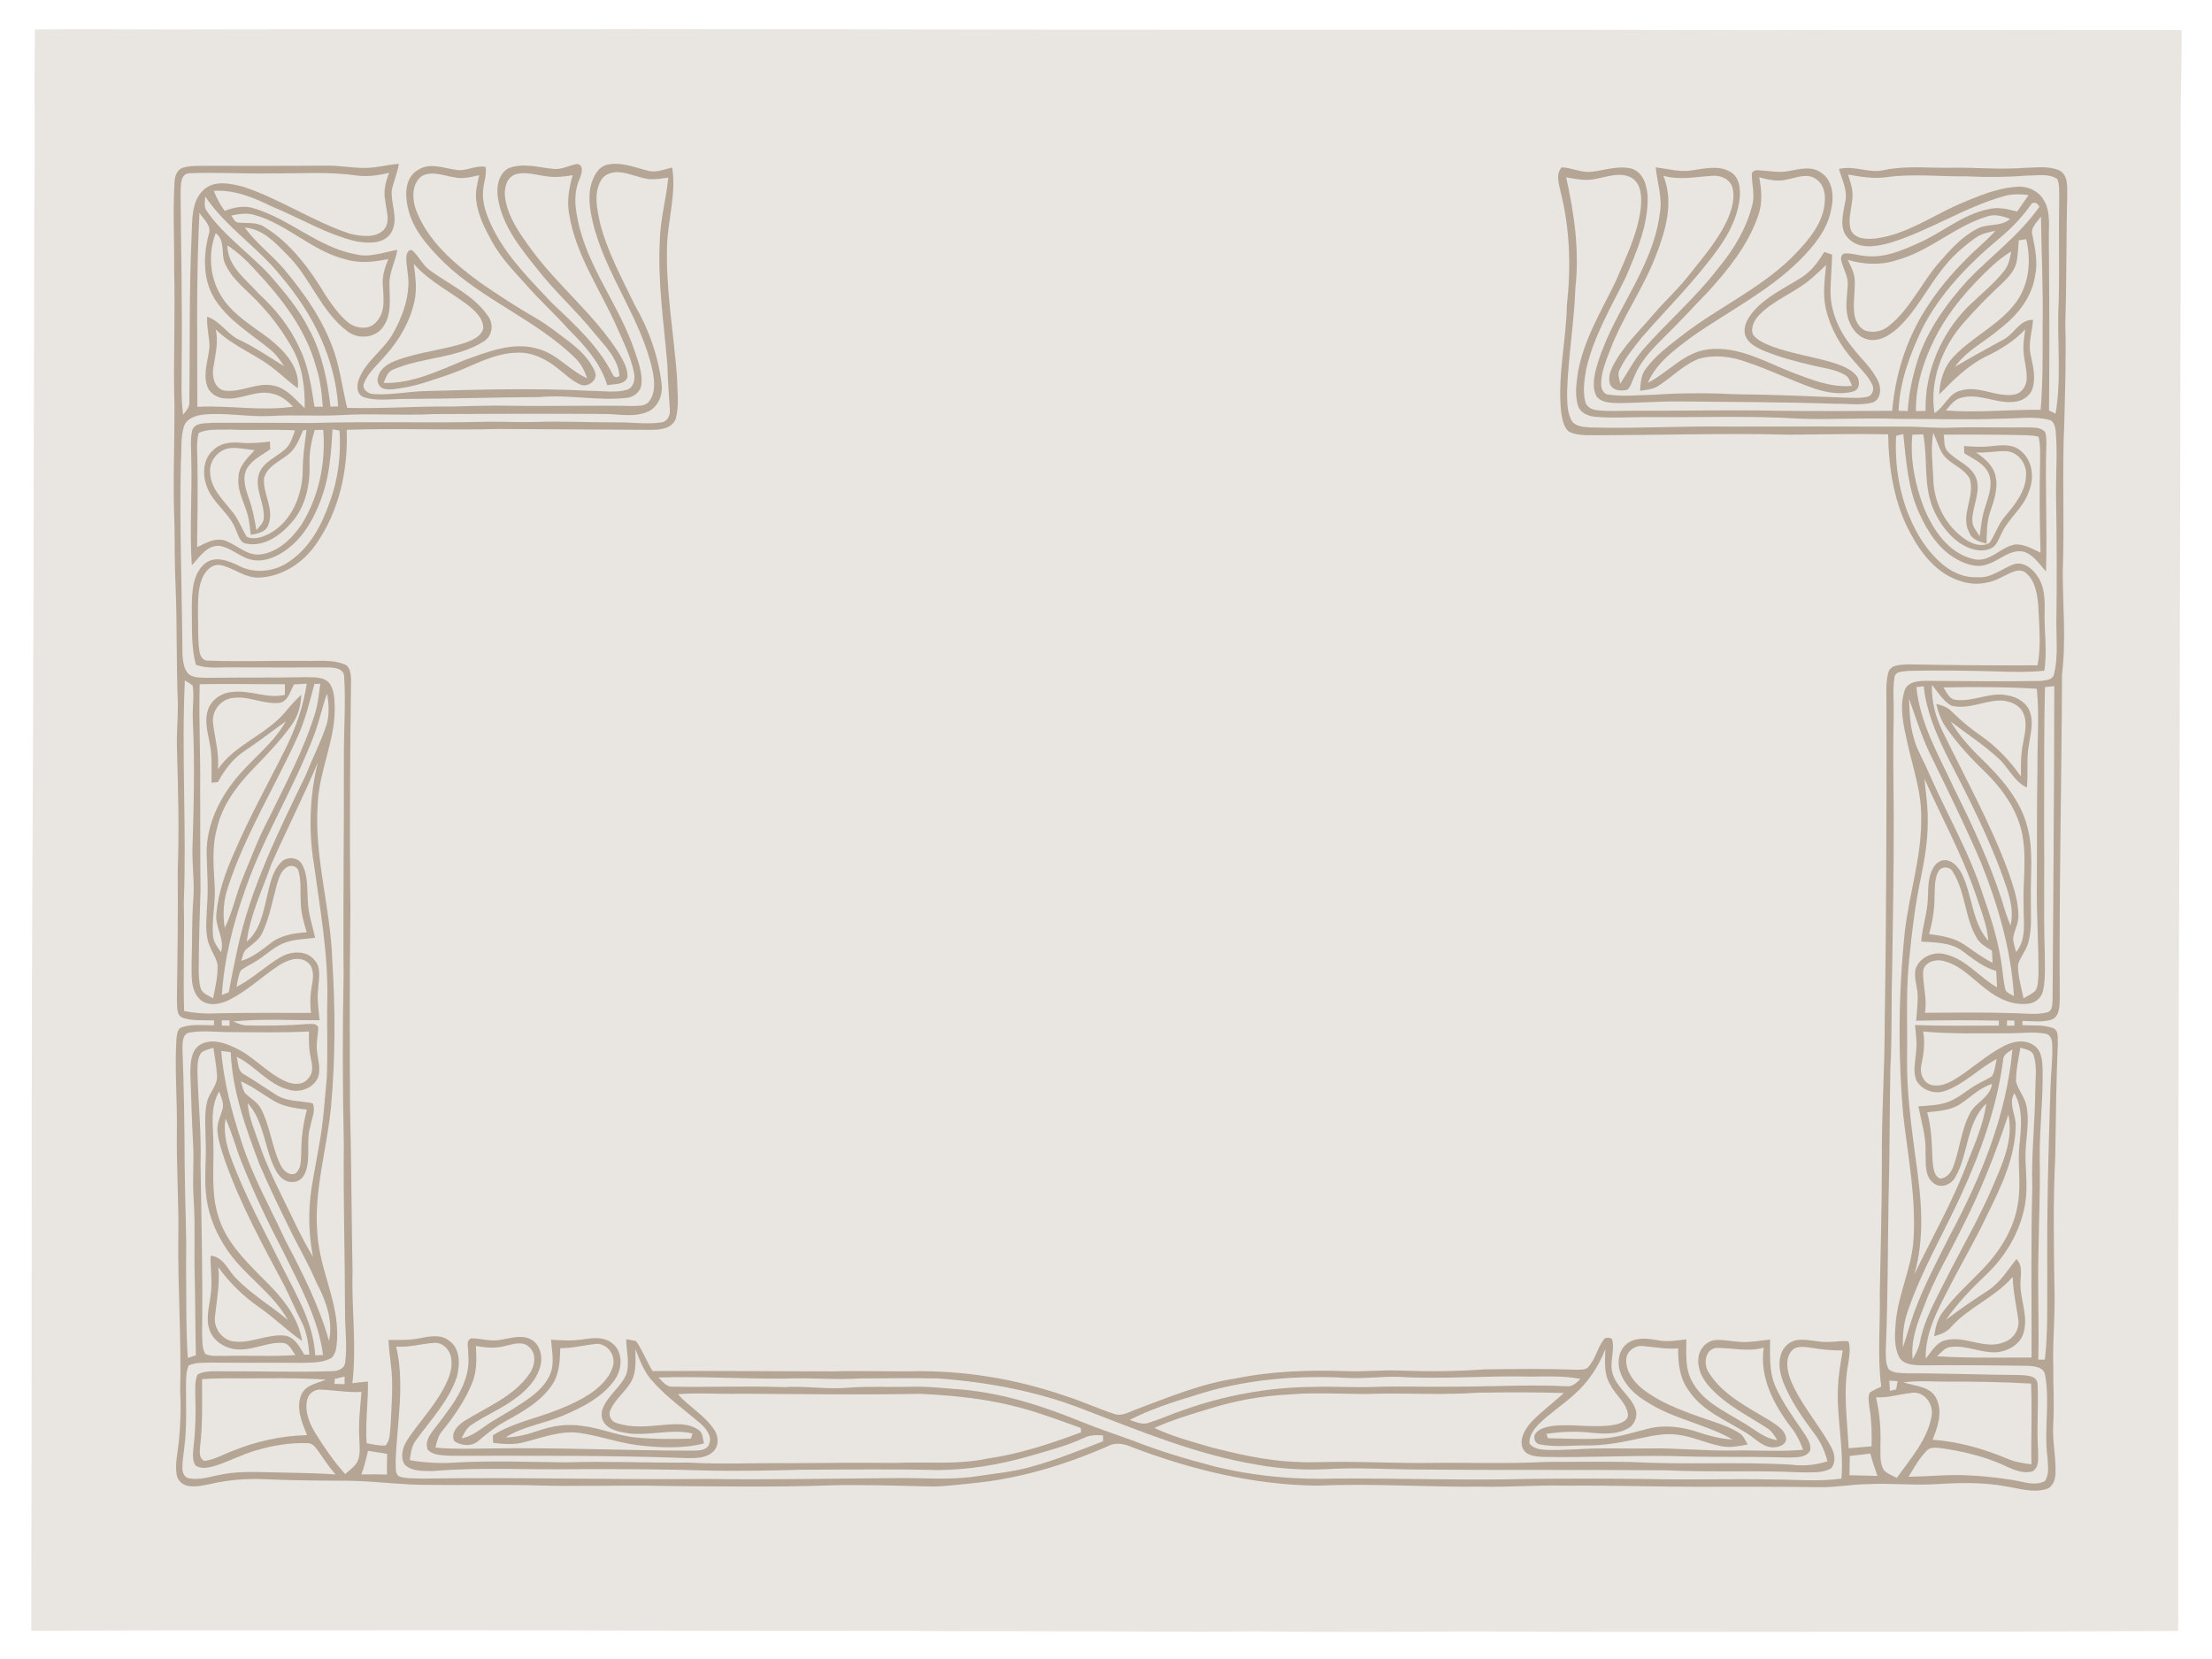 <?xml version="1.0"?>
<svg
    xmlns:rdf="http://www.w3.org/1999/02/22-rdf-syntax-ns#"
    xmlns="http://www.w3.org/2000/svg"
    xmlns:cc="http://web.resource.org/cc/"
    xmlns:dc="http://purl.org/dc/elements/1.1/"
    xmlns:svg="http://www.w3.org/2000/svg"
    xmlns:inkscape="http://www.inkscape.org/namespaces/inkscape"
    xmlns:sodipodi="http://sodipodi.sourceforge.net/DTD/sodipodi-0.dtd"
    xmlns:ns1="http://sozi.baierouge.fr"
    xmlns:xlink="http://www.w3.org/1999/xlink"
    version="1.1"
    viewBox="0 0 1000 750"
  >
  <path
      d="m15.79 13.34c21.73-0.28 43.47 0.04 65.2-0.01 48.67-0.14 97.35-0.01 146.02-0.09 82.66-0.3 165.33 0.12 247.99 0.17 106.34 0.1 212.67-0.12 319 0.23 55.67-0.25 111.33 0.02 167-0.1 8.42 0.08 16.84-0.14 25.26 0.15 0.13 16.78-0.65 33.53-0.44 50.31 0.06 89.34-0.33 178.66-0.44 268-0.07 62.67-0.53 125.33-0.59 188-0.18 72.43 0.02 144.87-0.09 217.3-54.24 0.29-108.46 0.39-162.7 0.39-52.33 0-104.67 0.21-157-0.18-33.33 0.25-66.67 0.38-100-0.03-29 0.43-58-0.1-87 0-23.67-0.14-47.33 0.05-70.99-0.26-79.01 0.27-158.01-0.37-237.01-0.22-51.95 0-103.9 0.01-155.85 0.25 0.29-105.08-0.01-210.16 0.38-315.24 0.6-108.67 0.77-217.34 0.97-326 0.4-27.56-0.09-55.12 0.29-82.67z"
      fill="#e9e5e1"
  />
  <path
      d="m163.98 75.9c5.51 0.2 10.84-1.43 16.3-1.82-0.57 4.12-2.33 7.94-3.2 11.98-0.41 6.25 3.17 12.87-0.07 18.82-3.04 5.54-10.52 5.19-15.89 4.25-13.58-3.19-25.59-10.64-38.41-15.86-8.12-4.02-16.79-7.57-26.05-6.99 1.22 3.22 2.87 6.26 4.9 9.05 4.14-1.56 8.72-2.56 13.07-1.19 16.35 4.79 29.2 17.73 46.19 20.83 6.34 1.62 12.61-0.94 18.8-2.01-0.82 5.42-3.9 10.38-3.56 15.98 0.07 6.39 1.13 13.61-3.04 19.06-3.54 4.96-11.2 5.43-15.87 1.83-12.12-9.01-16.74-24.28-27.33-34.67-5.34-5.43-11.03-11.69-19.16-12.27 5.07 7.01 12.1 12.22 17.72 18.75 9.36 11.21 17.97 23.43 22.66 37.39 2.78 8.26 3.85 16.93 5.89 25.37 15.7 0.45 31.38-0.8 47.08-0.61 8.99-0.18 17.98-0.6 26.98-0.35 18.35 0.32 36.71-0.28 55.07 0.11 2.51-0.13 5.74 0.22 7.41-2.11 3.14-4.12 2.4-9.7 1.42-14.44-5.34-23.71-21.45-43.28-27-66.93-1.31-5.95-2.32-12.36-0.14-18.23 1.15-3.15 3.15-6.54 6.66-7.35 6.25-1.46 12.36 1.16 18.34 2.64 3.77 1.16 7.49-0.6 11.14-1.39 1.88 11.81-1.92 23.43-2.33 35.19-0.62 19.79 2.95 39.35 4.46 59.02 0.12 6.46 1.18 13.14-0.57 19.47-1.79 4.5-7.25 4.93-11.42 4.91-22.67-0.19-45.35-0.23-68.02-0.4-23.09 0.63-46.19-0.42-69.27 0.39 0.66 18.03-3.33 36.64-13.8 51.57-5.81 8.55-15.46 14.87-25.95 15.22-6.33 0.26-11.28-4.46-17.26-5.62-3.88-0.74-6.91 2.64-8.3 5.87-2.17 5.25-1.88 11.07-1.92 16.65 0.18 5.37-0.14 10.78 0.6 16.13 0.24 2.15 1.42 4.69 3.97 4.53 14.63 0.52 29.29-0.03 43.93 0.11 5.82 0.16 11.94-0.73 17.49 1.47 2.84 0.88 2.99 4.24 3.21 6.71-0.46 35-0.71 70.03-0.3 105.04-0.37 29.68-0.36 59.37-0.15 89.05 0.61 24.64 0.63 49.29 1.12 73.94-0.48 16.79 1.92 33.59-0.09 50.35 2.34-0.3 4.69-0.57 7.05-0.77 0.16 9.31-1.23 18.57-0.6 27.88 2.83 0.49 5.69 1.29 8.6 1 2.23-2.53 1.84-6.2 2.27-9.33 0.37-9 1.28-18.06 0.12-27.04-0.49-3.76-0.89-7.53-1.09-11.31 4.81-0.04 9.68 0.2 14.41-0.83 4.26-0.87 9.2-1.79 12.92 1.12 5.27 3.54 5 10.92 3.57 16.38-3.68 10.93-11.82 19.43-18.45 28.6-2.03 2.59-2.37 5.93-2.84 9.07 7.16 1.25 14.46 1.58 21.71 1.02 16.33-0.84 32.69-0.18 49.02-0.03 18.36-0.6 36.71 0.28 55.07 0.1 15.64 0.87 31.29 0.07 46.95 0.27 15.66-0.19 31.34-0.23 47.01-0.11 13.8-0.64 27.78 0.96 41.41-1.97 14.58-2.08 28.6-6.74 42.35-11.88-0.04-0.49-0.13-1.48-0.17-1.97-9.21-3.28-18.36-6.78-27.82-9.27-14.58-3.94-29.69-5.43-44.74-6.15-27.01 0.5-54.02 0.09-81.04-0.05-9.52 0.27-19.05-0.57-28.55 0.23 5.08 5.69 12.08 9.51 16.35 15.94 2.13 2.95 2.36 7.55-0.51 10.11-3 2.81-7.39 2.84-11.25 2.84-35.68-1.36-71.4-1.04-107.09-1.06-3.57-0.25-7.78 0.01-10.53-2.69-1.81-4.42 2.11-8.18 4.46-11.46 7.08-9.24 15.23-19.64 13.78-32.03 0.29-2.27-1.38-5.86 1.41-6.93 4.27 0.03 8.48 1.53 12.76 0.75 4.51-0.6 9.3-2.47 13.72-0.48 4.4 1.92 5.85 7.45 4.85 11.82-1.48 6.33-6.16 11.33-11.32 15.02-6.21 4.75-13.59 7.63-20 12.06-2.2 1.39-3.26 3.83-4.42 6.04 5.67-0.99 9.72-5.28 14.51-8.05 5.84-3.45 11.74-6.85 17.19-10.91 4.11-3.2 8.01-7.29 9.15-12.54 0.87-4.34-0.1-8.75-0.38-13.1 5.07 0.43 10.19 0.57 15.24-0.23 4.13-0.65 8.86-1.03 12.33 1.79 4.93 3.68 4.73 11.2 1.6 16-5.47 8.25-14.68 12.87-23.52 16.66-8.6 3.73-18.23 4.88-26.24 9.98 5.21-0.1 10.27-1.44 15.16-3.15 6.16-2.13 12.78-3.08 19.27-2.08 8.2 0.84 15.84 4.39 24.05 5.19 8.41 0.85 16.89 0.88 25.34 0.56 0.17-0.57 0.53-1.73 0.71-2.31-10.14-2.36-20.42 1.56-30.59-0.32-3.06-0.58-6.37-1.29-8.6-3.63-1.98-1.88-2.38-4.99-1.34-7.44 2.34-5.89 8.12-9.55 10.61-15.33 1.63-5.16 0.02-10.6-0.06-15.86 1.5 0.23 3.02 0.43 4.49 0.85 2.93 4.23 4.74 9.13 7.44 13.52 27.33-0.18 54.65 0.14 81.98 0.13 11.67-0.37 23.34 0.14 35.02-0.03 23.68-0.5 47.41 3.44 69.77 11.2 7.45 2.31 14.51 5.68 21.93 8.07 3.58 1.28 7-1.05 10.28-2.19 14.53-5.4 28.96-11.51 44.41-13.79 16.61-3.43 33.66-3.94 50.56-3.36 8 0.31 15.99-0.6 24-0.26 12.65 0.46 25.33 0.4 37.97-0.53 14.05-0.2 28.12-0.36 42.17 0.15 1.62-0.11 3.67 0.2 4.88-1.17 3.25-3.5 4.07-8.47 6.9-12.24 0.79-1.47 2.61-1.19 3.86-0.52 1.54 5.19-1.36 10.61 0.33 15.81 1.83 6.14 7.87 9.76 10.21 15.64 1.32 3.39-0.23 7.5-3.5 9.13-4.95 2.64-10.84 2.39-16.26 1.85-6.79-0.8-13.66-0.53-20.41 0.51 0.17 0.48 0.49 1.46 0.66 1.95 8.37 0.17 16.77 0.64 25.15 0.08 6.91-0.52 13.53-2.73 20.22-4.4 7.39-1.85 15.17-0.86 22.32 1.51 5.15 1.73 10.43 3.14 15.89 3.41-12.33-7.04-26.91-9.25-38.89-17.05-5.24-3.11-10.02-7.55-11.99-13.45-1.58-4.55-0.64-10.42 3.59-13.22 4.09-2.73 9.25-1.9 13.8-1.1 4.16 0.79 8.36-0.01 12.51-0.48-0.02 6.54-0.7 13.57 2.82 19.44 4.84 8.84 14.45 13.05 22.64 18.11 5.14 2.85 9.58 7.33 15.68 8.01-1.26-1.84-2.36-3.88-4.23-5.16-9-5.92-19.06-10.68-26.34-18.82-3.18-3.52-5.68-8.11-5.11-12.99 0.22-4.25 3.86-8.21 8.2-8.3 3.69-0.13 7.33 0.73 11.01 0.9 4.42 0.28 8.79-0.66 13.17-1.1 0.03 7.02-0.53 14.36 2.31 20.98 3.43 7.81 8.55 14.7 13.32 21.71 1.35 2.25 3.09 4.77 2.48 7.54-2.07 3.58-6.81 2.92-10.32 3.12-14.99-0.49-29.99-0.09-44.98-0.49-22.02-0.8-44.04 0.67-66.06 0.19-3.18-0.25-7.44-0.63-8.66-4.16-1.45-4.15 1.15-8.3 3.75-11.35 4.57-4.9 10.08-8.81 14.96-13.38-12.99-0.37-26-0.33-38.99-0.12-14.66 1.05-29.35 0.23-44.01 0.42-13.69 0.58-27.39-0.83-41.05 0.37-12.04 0.59-23.98 2.66-35.48 6.23-8.64 2.65-17.37 5.15-25.61 8.92 8.42 3.99 17.47 6.33 26.37 8.94 12.37 3.09 24.92 5.98 37.71 6.41 7.35 0.42 14.7-0.1 22.05-0.04 13 0.09 25.99 0.68 38.98 0.49 17.34-0.21 34.69 0.47 52.02-0.45 12.99 0.02 25.99-0.22 38.98 0.05 23.91 1.32 47.89-0.21 71.79 1.19 5.52 0.75 11.13 0.19 16.42-1.53-1.17-4.36-2.96-8.55-5.7-12.15-5.52-7.44-10.99-15.07-14.37-23.76-1.44-3.91-2.3-8.31-1.01-12.38 1.05-3.46 4.2-6.31 7.87-6.59 4.68-0.41 9.27 1.22 13.96 0.93 2.91-0.03 5.84-0.65 8.75-0.28 0.94 3.31 0.37 6.78-0.16 10.11-2.4 12.65-0.39 25.52 0.19 38.24 3.46-0.25 6.91-0.59 10.38-0.88 0.15-5.77 0.02-11.57-0.92-17.28-0.24-2.31-0.86-4.76 0.08-6.99 1.61-1.12 3.44-1.86 5.22-2.69-1.87-13.9-0.35-27.92-0.67-41.88 0.39-19.67 0.91-39.34 0.96-59.01-0.25-21.69 1.36-43.34 1.28-65.02 0.78-46.98 0.82-93.99 0.77-140.98 0.12-5.42-0.55-11.01 0.94-16.29 1.41-3.62 6.06-3.1 9.22-3.37 19.37 0.38 38.76 0.55 58.14 0.43 1.71-8.79 0.73-17.76 0.37-26.62-0.44-5.34-1.26-11.42-5.56-15.12-3.27-2.7-7.22 0.18-10.38 1.57-5.76 3.26-12.8 4.32-19.12 2.12-10.27-3.05-17.47-11.83-22.38-20.92-7.71-13.8-10.23-29.84-10.46-45.46-14.87-0.33-29.73 0.06-44.59 0.17-30.68-0.82-61.36 0.32-92.04 0.24-2.69-0.19-5.53-0.38-7.89-1.78-2.41-2.29-2.86-5.85-3.34-8.98-1.64-16.04 2.32-31.91 2.62-47.92 1.87-16.98 1.44-34.32-2.74-50.95-0.71-3.73-2.56-8.23 0.43-11.48 4.64 0.2 9.02 2.63 13.73 1.97 5.92-0.68 11.92-2.91 17.9-1.36 5.24 1.66 6.96 7.8 7.2 12.71 0.26 12.96-5.08 25.09-10.08 36.77-6.59 13.36-14.37 26.42-17.69 41.11-0.84 4.82-1.63 9.89-0.44 14.71 0.56 2.49 3.12 3.72 5.46 3.93 5.27 0.57 10.58 0.17 15.87 0.21 22 0.1 43.99-0.48 65.99 0.01 17.14 0.21 34.29 0.15 51.44 0.02 1.4-16.2 6.34-32.23 15.14-45.97 5.2-8.29 11.53-15.83 18.45-22.74 4.23-4.35 9.03-8.11 13.07-12.66-3.04 0.65-6.22 1.21-8.8 3.04-5.78 4.05-11.1 8.85-15.37 14.48-6.91 8.81-11.93 19.15-20.3 26.76-3.22 2.78-7.19 5.36-11.62 5.06-4.85-0.23-8.58-4.33-10.13-8.66-1.99-5.23-0.78-10.87-0.53-16.28 0.27-4.16-2.46-7.68-3.05-11.68-0.03-1.04 0.63-2.58 1.87-2.51 3.3-0.12 6.48 1.06 9.78 1.23 8.18 0.79 15.94-2.56 23.24-5.83 10.75-4.69 19.88-12.95 31.61-15.35 4.38-1.22 8.88-0.07 13.15 1.03 1.68-2.51 3.46-4.97 5.18-7.47-3.6-0.4-7.29-0.59-10.82 0.4-18.07 5-33.92 15.71-51.82 21.2-6.18 1.76-14.2 3.15-19.05-2.21-4.22-4.4-2.13-10.92-1.27-16.2 1.33-5.19-1.46-10.1-2.8-14.96 6.94-1.81 13.73 2.23 20.66 0.41 9.89-1.96 19.99-0.81 29.99-0.98 10.99-0.21 21.99 0.93 32.98 0.06 5.3-0.05 10.98-1.04 16 1.15 3.99 2.07 3.52 7.14 3.59 10.95-0.54 19.33-0.23 38.68-0.9 58.01 0.45 15-0.1 29.99-0.45 44.97-1.03 22.48 0.15 44.99-0.7 67.46 0.03 15.5 1.54 31.05-0.33 46.5-0.19 49.04-1.37 98.09-1.01 147.14-0.18 3.09-0.16 7.38-3.52 8.82-4.31 1.4-8.92 0.68-13.35 0.64-0.01 0.48-0.01 1.45-0.02 1.93 4.6 0.25 9.42-0.3 13.83 1.32 2.84 1.14 1.96 4.74 2.18 7.15-0.74 17.02-0.9 34.06-1.17 51.1-1.04 20.31-0.63 40.65-0.34 60.98 0.31 11.01-0.87 22-0.56 33.01-0.08 8.98 0.53 17.96-0.01 26.94-0.48 7.39 1.31 14.7 1.03 22.08-0.09 2.92-1.24 6.41-4.41 7.21-5.9 1.66-11.94-0.33-17.78-1.24-11.23-2.2-22.74-1.62-34.09-0.95-9.32 0.35-18.64-0.59-27.96-0.13-7.71 0.04-15.32 1.58-23.03 1.39-18-0.22-35.99-0.28-53.99-0.18-20 0-40-0.73-60-0.5-12.68-0.37-25.33 0.73-38 0.44-24.67 0.28-49.34-1.57-74-0.45-28.88-0.25-57.31-7.15-84.19-17.39-3.5-1.56-7.5-2.36-11.03-0.42-19.63 8.59-40.45 14.82-61.83 16.79-5.68 0.53-11.35 1.33-17.05 1.41-15.65-0.32-31.31-0.93-46.96-0.51-24.64 0.86-49.29 0.45-73.94 0.27-19.99-0.52-40 0.38-59.99-0.3-15.67-0.37-31.34 0.01-47.01-0.2-12.03 0.08-23.96-1.67-35.98-1.86-13.35-0.08-26.71-0.12-40.05-0.77-7.5-0.21-15.04 0.46-22.36 2.12-3.37 0.68-6.83 1.55-10.29 1.03-2.58-0.32-4.95-2.34-5.4-4.94-0.91-4.9 0.38-9.82 0.9-14.69 0.77-7.7 1.06-15.46 0.63-23.2 0.62-22.99-1.07-45.98-0.84-68.97 0.33-16.35-0.9-32.66-0.64-49 0.2-13.69-1.02-27.38-0.22-41.06 0.27-2.02 0.25-5.01 2.7-5.61 4.59-1.46 9.49-0.84 14.23-0.8 0.03-0.56 0.09-1.69 0.12-2.25-4.66-0.16-9.49 0.37-14-1.1-3.3-1.11-2.55-5.31-2.83-8.03 0.3-19.38 0.55-38.75 0.38-58.13 0.7-18.7 0.19-37.41-0.35-56.1-0.2-6.64 0.5-13.26 0.43-19.9-0.77-17.84-0.3-35.71-1.06-53.55-0.38-8.82-0.39-17.65-0.45-26.48-0.81-17.99-0.02-36-0.02-53.99-0.65-21.01 0.46-42.02-0.19-63.02 0.19-13.01-0.64-26.04 0.25-39.03 0.11-2.46 1.18-5.29 3.71-6.13 3.01-0.94 6.21-0.77 9.31-0.86 18.34-0.01 36.68 0.08 55.02-0.08 5.69-0.13 11.31 0.89 16.98 1.02z"
      fill="#b5a594"
  />
  <path
      d="m250.3 76.37c3.71 0.4 7.03-1.65 10.6-2.25 3.36 0.52 1.96 4.75 1.09 6.87-2.46 5.38-2.19 11.43-1.06 17.1 4 22.13 19.19 39.9 26.12 60.97 1.57 4.75 3.48 9.67 2.91 14.76-0.39 3.5-3.65 5.86-7 6.09-13 1.36-25.99-1.62-39-0.41-20.33 0.12-40.65 0.77-60.98 0.86-6.11-0.07-12.45 1.1-18.38-0.76-3.44-1.1-3.52-5.36-2.34-8.16 3.1-8.28 11.15-13.12 15.41-20.66 3.76-6.71 6.66-14.14 6.98-21.91 0.19-4.3-1.08-8.51-0.96-12.81 0.15-1.43 1.12-3.92 2.91-2.7 2.92 2.75 4.59 6.68 7.96 9 9 6.57 19.93 11.25 26.28 20.84 2.55 3.65 1.57 9.11-2.4 11.3-12.25 7.65-27.5 6.88-40.54 12.49-2.7 0.9-3.48 3.8-4.47 6.13 12.91 0.39 24.85-5.49 36.5-10.29 10.59-3.75 22.02-8.58 33.35-5.1 8.57 2.27 14.18 9.74 22.1 13.25-1.14-3.59-2.95-7-5.77-9.56-17.67-17.04-41.44-25.9-59.09-42.95-6.98-7.03-14.1-14.8-16.17-24.82-1.35-5.8-1.22-13.44 4.59-16.8 5.29-3.55 11.59-0.82 17.26-0.08 4.55 0.87 8.8-2.23 13.32-1.32 0.62 3.29-0.69 6.51-1.03 9.75-0.9 6.6 1.79 12.98 4.67 18.75 6.43 12.55 16.56 22.58 26.11 32.75 10.28 9.84 21.27 19.59 27.69 32.53 0.45 1.36 2.16 1.78 3.08 0.6-0.65-7.86-6.72-13.65-11.47-19.39-8.01-9.96-17.61-18.48-25.48-28.55-7.65-9.59-15.94-19.63-17.93-32.13-0.85-4.89-0.01-11.15 4.8-13.73 6.57-2.53 13.62-0.32 20.34 0.34z"
      fill="#b5a594"
  />
  <path
      d="m748.52 75.67c5.47 0.65 10.97 2.3 16.52 1.33 5.65-0.8 11.95-2.41 17.21 0.7 3.6 2.01 4.51 6.49 4.32 10.29-0.42 9.04-4.72 17.39-9.92 24.61-10.25 14.23-22.75 26.61-34.28 39.78-3.7 4.69-7.63 9.34-10.18 14.78-1.15 2.01-0.06 4.25 0.29 6.32 3.28-5.01 6.05-10.38 9.92-14.99 11.17-12.82 24.25-23.93 34.58-37.5 6.93-8.31 12.61-17.89 15.24-28.46 1.22-4.76-0.42-9.57-0.24-14.36 0.76-0.98 1.77-1.39 3.02-1.21 4.56 0.23 9.14 1.3 13.7 0.35 4.7-0.82 10.03-2.37 14.33 0.58 5.6 3.42 6.18 10.96 4.81 16.77-1.65 9.16-7.84 16.52-14.19 22.95-14.21 14.12-32.33 23.11-48.59 34.51-7.75 5.77-16.15 11.76-20.1 20.93 9.24-4.64 16.31-13.78 27.09-15.07 13.76-1.78 26.1 5.73 38.45 10.5 8.56 3.18 17.41 6.89 26.76 5.95-0.81-1.87-1.46-4.07-3.39-5.08-4.56-2.52-9.85-3.01-14.82-4.24-7.52-1.79-15.05-3.76-22.19-6.76-3.13-1.41-6.6-3.24-7.83-6.68-1.23-4.02 1.16-7.96 3.68-10.92 5.89-6.85 14.31-10.56 21.77-15.35 4.43-2.8 7.53-7.11 10.27-11.49 1.16 0.4 2.33 0.79 3.51 1.19-0.11 5.31-0.6 10.61-0.72 15.92-0.22 9.43 3.78 18.55 9.67 25.77 3.88 5.19 9.05 9.5 11.81 15.47 1.57 3.16 1.42 8.15-2.32 9.66-5.44 1.49-11.15 0.5-16.7 0.62-23.66-0.81-47.34-0.83-71.01-1.06-9.02-0.1-18.02 0.69-27.03 0.76-3.49-0.17-7.81 0.03-10.16-3.05-1.89-3.27-1.34-7.3-0.64-10.84 6.16-25.35 25.85-45.5 29.2-71.77 1.35-7.06-1.18-13.94-1.84-20.91z"
      fill="#b5a594"
  />
  <path
      d="m280.15 77.86c4.46 0.42 8.57 2.49 13 3.07 3 0.33 6-0.28 8.97-0.63-0.88 9.3-3.49 18.37-3.8 27.74-1.1 19.05 1.79 37.95 3.39 56.88 0.13 6.71 0.75 13.39 1.11 20.09 0.33 2.62-1.01 5.65-3.91 5.96-6.59 0.98-13.27-0.1-19.9-0.02-12.33 0.06-24.66-0.61-36.99-0.18-7.34 0.22-14.67-0.22-22.01-0.09-26.66 0.66-53.34-0.22-80.01 0.57-14.69-0.18-29.39-0.04-44.08-0.1-3.02 0.35-7.45-0.27-8.93 3.09-1.18 4.49-0.47 9.18-0.51 13.76 0.4 15.84-0.82 31.71 0.23 47.54 3.44-3.57 6.66-9.01 12.29-8.78 5.56 0.68 9.6 5.4 15.1 6.37 6.01 1.09 11.92-1.82 16.52-5.46 7.81-6.23 12.43-15.48 15.5-24.8 3.03-9.29 3.59-19.11 4.2-28.79 1.06 0.19 2.11 0.39 3.17 0.58 0.77 11.24-0.71 22.64-4.75 33.18-3.51 10.01-8.92 19.92-17.93 25.98-6.52 4.61-15.54 5.76-22.73 2.01-4.65-2.26-10.76-4.77-15.39-1.13-5.54 4.63-5.91 12.61-5.98 19.29 0.2 8.85-0.47 17.93 1.86 26.55 5.24 1.93 10.96 1.03 16.43 1.17 14.34 0.11 28.7 0.01 43.04 0.02 3.01-0.02 7.54 0.37 7.57 4.36 0.72 12.27-0.22 24.61-0.14 36.91 0.1 32.67-0.4 65.34-0.14 98.01-0.51 25.33-0.46 50.66 0.11 75.98-0.29 25.34 0.51 50.67 0.54 76.01-0.05 7.63 1.08 15.31 0.07 22.91-0.24 2.96-3.42 3.98-5.94 3.98-16.36 0.55-32.74-0.05-49.11 0.05-3.91 0.12-8.16-0.52-11.72 1.48-1.29 3-0.99 6.37-0.99 9.57 0.3 7.69 0.1 15.41-0.78 23.06-0.23 2.83-0.76 5.97 0.91 8.5 2.44 1.64 5.53 1.03 8.18 0.31 6.5-1.93 12.48-5.25 18.99-7.13 7.57-2.2 15.46-3.63 23.37-3.29 2.34-0.14 3.7 1.93 4.93 3.58 2.5 3.57 4.89 7.23 7.76 10.53-9.87-0.66-19.77-0.69-29.66-0.96-7.99-0.2-16.1-0.45-23.92 1.43-4.13 0.9-8.42 2.1-12.66 1.3-2.03-0.35-2.94-2.57-2.96-4.41-0.07-3.23 0.55-6.42 0.88-9.62 1.22-9.4 0.73-18.89 0.74-28.34 0.08-2.9 0.03-5.94 1.23-8.64 3.31-1.6 7.13-1.16 10.69-1.3 13.34 0.17 26.68-0.02 40.02 0.12 4.63-0.17 9.65 0.13 13.82-2.23 2.41-2.21 2.33-5.84 2.58-8.84 0.72-16.33-7.93-31.12-8.92-47.23-1.73-19.54 4.4-38.52 6.19-57.82 1.95-21.94 1.93-44.04 0.52-66.01-0.77-23.81-8.34-47.05-6.54-71 0.69-14.66 7.85-28.25 7.65-43.01-0.07-3.72-0.14-7.76-2.27-10.97-2.62-3.28-7.3-2.72-11.04-2.88-14.69 0.32-29.38 0.07-44.06 0.3-2.91-0.16-6.26 0.21-8.69-1.7-2.21-2.28-2.48-5.68-2.77-8.67-0.2-29.01-1.36-58.04-0.72-87.05 0.42-5.38-0.19-10.92 1.35-16.15 1.23-3.76 5.45-5.1 9-5.46 9.99-0.96 19.96 1.15 29.96 0.67 10.62-0.65 21.26 0.17 31.88-0.41 14-0.88 28.03 0.29 42.03-0.47 25.68-0.12 51.36-0.23 77.04-0.05 6.64 0.01 13.66 1.71 20-1.08 4.82-2.26 6.83-8.04 6.02-13.06-1.55-12.31-5.78-24.25-12.02-34.96-5.82-12.15-12.44-24.11-15.76-37.25-1.35-6.23-2.97-13.28 0.38-19.18 1.61-3.01 5.3-4.04 8.51-3.76z"
      fill="#e9e5e1"
  />
  <path
      d="m81.64 86.97c0.15-3.28-0.27-8.78 4.44-8.66 11.96-0.51 23.95 0.32 35.92 0.07 13.01 0.16 26.09-0.92 39.02 0.93 5.01 0.71 10.05-0.03 14.93-1.2-1.61 4-2.71 8.31-1.79 12.63 0.36 4.39 2.73 9.84-0.96 13.45-4.08 3.62-10.17 2.56-15.04 1.46-16.59-5.51-31.27-15.54-47.84-21.1-5.89-1.6-13.45-3.31-18.38 1.37-5.41 5.17-5 13.28-5.3 20.16-1.17 25.31-0.71 50.65-1.03 75.98 0.04 2.21-1.56 3.86-2.86 5.45-1.03-8.13-0.59-16.34-0.62-24.51 0.33-25.35-0.34-50.69-0.49-76.03z"
      fill="#e9e5e1"
  />
  <path
      d="m190.6 79.66c4.53-2.61 9.79-0.28 14.51 0.45 3.86 0.94 7.78-0.06 11.54-0.93-0.83 3.73-1.85 7.55-1.36 11.41 0.78 6.77 3.99 12.94 7.24 18.82 3.83 6.92 9.31 12.7 14.6 18.51 6.29 7.34 13.53 13.78 19.96 21.01 7.27 7.25 14.37 15.2 17.45 25.22 3.09-0.68 7.66 0 9.11-3.53 0.31-3.84-1.81-7.35-3.62-10.57-10.95-17.6-27.62-30.56-39.79-47.22-5.12-6.98-10.51-14.38-11.85-23.14-0.6-3.94 0.22-9.17 4.42-10.79 4.48-1.49 9.18 0.17 13.69 0.71 4.13 0.77 8.34 0.27 12.44-0.4-1.77 5.86-2.77 12.08-1.53 18.16 3.11 18.39 14.14 33.88 21.53 50.65 2.92 6.61 6.19 13.19 7.65 20.32 0.65 2.93 0.04 6.88-3.24 7.9-5.31 1.44-10.9 0.46-16.32 0.46-24.64-1.28-49.33-0.62-73.98 0.08-8.04 0.12-16.01 1.91-24.07 1.38-2.32 0.04-5.51-2.16-4.47-4.71 1.82-5.02 6.13-8.49 9.49-12.46 6.36-7.01 11.33-15.5 13.36-24.8 1.27-5.59 0.4-11.32-0.31-16.91 7.23 8.34 17.49 12.96 25.93 19.83 2.75 2.42 5.78 5.64 5.44 9.58-0.96 3.34-4.51 4.88-7.47 6.07-10.42 3.5-21.58 4.33-31.89 8.24-3.45 1.27-7.09 3.43-8.08 7.24-0.79 1.92 0.04 4.13 1.76 5.23 3.01 1.15 6.27 0.3 9.33-0.13 7.27-1.14 14.16-3.79 21.11-6.09 9.93-3.39 19.19-9.41 29.96-9.77 7.11-0.57 13.83 2.83 19.2 7.22 3.25 2.5 6.22 5.54 10.06 7.14 3.22 1.5 8.08-1.96 6.62-5.57-2.36-5.9-7.2-10.39-12.16-14.15-4.8-3.59-9.48-7.37-14.69-10.35-8.57-4.96-16.89-10.34-25.02-15.98-12.01-8.8-24.08-19.07-29.31-33.49-1.54-4.8-1.64-11.3 2.76-14.64z"
      fill="#e9e5e1"
  />
  <path
      d="m721.62 80.82c5.2-0.97 11.04-3.22 16.05-0.41 4.53 2.82 4.53 8.84 4.1 13.55-1.36 11.86-6.89 22.66-11.47 33.53-6.45 13.28-14.4 26.23-16.97 41-0.68 4.93-1.44 10.13 0.05 14.99 1.08 3.16 4.51 4.61 7.61 4.91 7.31 0.72 14.67 0.19 22.01 0.17 23.66 0.24 47.35-0.74 70.98 0.71 14.67 0.52 29.36-0.51 44.03 0.1 15.65-0.06 31.31 0.51 46.96-0.1 7.1-0.01 14.38-1.22 21.36 0.52 2.37 0.53 2.81 3.28 3.04 5.31 0.83 9.95-0.02 19.93 0.16 29.89 0.31 19 0.39 38.01 0.11 57.01-0.01 7.55 0.83 15.26-1.04 22.68-0.55 2.93-4.19 2.93-6.52 3.18-17.04 0.25-34.1 0.07-51.14-0.06-3.64 0.03-8.54 0.3-9.91 4.4-2.48 7.64-0.45 15.81 1.22 23.41 2.45 11.38 6.56 22.59 6.29 34.37 0.22 17.44-5.49 34.17-7.42 51.38-2.86 27.52-3.12 55.31-0.69 82.87 2.13 18.41 5.73 36.83 4.69 55.44-0.66 12.96-6.78 24.81-8.04 37.67-0.45 5.34-1 11.12 1.45 16.08 1.99 3.69 6.74 3.73 10.41 3.81 16.01-0.1 32.02-0.04 48.03 0.25 2.79 0.17 6.79 0.49 7.54 3.83 2.34 12.45-0.53 25.14 1.13 37.63 0.12 3.5 0.94 7.47-1.13 10.58-4.57 2.53-9.9 0.27-14.67-0.44-10.86-1.7-21.9-2.67-32.89-2.02-4.71 0.26-9.42 0.47-14.13 0.56 2.47-4.05 4.79-8.29 8.12-11.7 1.67-1.97 4.43-1.38 6.68-1.22 8.4 1.21 16.77 3.06 24.68 6.2 5.28 1.92 10.6 5.78 16.47 4.32 3.22-1.81 2.57-6.05 2.63-9.16-0.72-10.01 0.24-20.05-0.22-30.06 0.03-4.21-5.11-4.22-8.13-4.37-17.05-0.12-34.09-0.83-51.13-0.77-2.7-0.22-5.81 0.06-8-1.79-1.69-2.65-1.29-6.03-1.39-9.03 0.98-22.67 0.87-45.38 1.26-68.06 0.54-19.67 0.46-39.34 0.81-59.01 0.83-14.65 0.34-29.33 0.81-43.99 0.32-23.33 0.8-46.65 0.71-69.98-0.15-15.34-0.34-30.68-0.01-46.02 0.13-5.57-0.51-11.19 0.34-16.73 0.35-3.03 4.23-2.62 6.47-2.97 13.36-0.32 26.74-0.1 40.1 0.26 7.05 0.27 14.14 0.39 21.18-0.33 1.46-9.03-0.17-18.12 0.14-27.2 0.1-5.22-0.03-10.79-3.09-15.26-2.21-3.62-6.47-7.1-10.95-5.62-5.4 2.02-10.15 6.33-16.28 5.81-10.84 0.59-19.22-7.76-24.88-16.05-9.15-14.05-12.84-31.24-11.94-47.87 0.81-0.21 2.43-0.62 3.24-0.83 1.32 12.15 2.04 24.71 7.27 35.96 3.75 8.29 9.05 16.55 17.33 20.89 4.13 2.27 9.2 3.82 13.78 1.93 5.32-1.75 9.89-6.75 15.9-5.59 4.6 1.27 7.18 5.69 10.26 8.98 0.58-19.47-0.5-38.96 0.16-58.43-0.05-1.5-0.09-3.02-0.51-4.47-1.75-2.35-5-2.07-7.58-2.24-11.68 0.19-23.37-0.26-35.04 0.12-6.35 0.28-12.66-0.37-19-0.46-27-0.11-54-0.06-81.01-0.03-21.02-0.32-42.02 0.96-63.04 0.4-3.08-0.22-7.08-0.35-8.69-3.49-1.88-3.96-1.75-8.48-1.81-12.76 0.53-15.72 3.19-31.27 3.76-46.98 1.86-16.7-0.54-33.55-4.17-49.85 4.46 0.76 9.06 1.77 13.57 0.65z"
      fill="#e9e5e1"
  />
  <path
      d="m751.99 79.44c7.26 2.13 14.71 0.46 22.06 0.04 3.74-0.37 7.87 1.4 9.12 5.17 1.26 4.63-0.09 9.52-1.87 13.84-4.23 9.73-11.35 17.73-17.83 25.99-4.93 6.37-10.99 11.73-16.18 17.88-6.45 7.62-13.95 14.59-18.42 23.66-1.1 2.36-1.88 5.13-1 7.69 1.24 2.97 5.08 3.15 7.79 2.5 1.68-1.44 2.07-3.85 3.09-5.76 2.8-7.16 8.26-12.76 13.62-18.09 6.94-6.73 13.43-13.9 20.16-20.84 9.09-10.01 17.77-20.96 22.24-33.89 2.1-5.61 1.63-11.7 0.55-17.47 4.06 1.04 8.33 2.11 12.51 0.99 4.28-0.77 9.23-3.1 13.21-0.16 4.47 2.97 4.42 9.07 3.42 13.77-2.09 8.84-8.58 15.65-14.74 21.95-14.52 14.08-33.24 22.5-49.12 34.8-5.98 4.64-12.23 9.22-16.71 15.42-2.1 2.79-2.18 6.4-2.45 9.73 2.74-0.43 5.67-0.58 8.09-2.11 6.26-3.96 11.48-9.65 18.51-12.35 7.01-2.03 14.62-1.07 21.41 1.42 10.52 3.47 20.46 8.44 30.92 12.07 5.52 1.77 11.61 2.87 17.31 1.32 3.18-0.71 3.34-4.96 1.6-7.13-2.58-3.15-6.61-4.57-10.34-5.85-9.41-2.84-19.25-4.15-28.46-7.63-2.86-1.22-5.96-2.47-7.9-5.02-1.45-3.23 0.56-6.7 2.76-9.03 6.75-6.98 16.32-10.12 23.58-16.45 2.29-1.95 4.44-4.04 6.63-6.09-0.66 6.53-1.58 13.2-0.13 19.69 2.01 8.78 6.55 16.84 12.54 23.52 2.85 3.45 6.3 6.53 8.33 10.58 1.13 1.96 0.5 5-1.85 5.7-3.42 0.88-7 0.48-10.47 0.46-15.99-0.61-31.97-1.4-47.97-1.5-12.57-0.59-25.17-0.72-37.74 0.17-6.98 0.12-14.03 0.96-20.97-0.01-2.67-0.17-3.61-3.13-3.45-5.39 0.21-5.29 2.31-10.24 4.18-15.12 5.63-14.74 14.99-27.7 20.62-42.46 4.41-11.31 8.14-24.18 3.35-36.01z"
      fill="#e9e5e1"
  />
  <path
      d="m835.46 78.91c5.74 1 11.57 2.04 17.41 1.18 12-1.68 24.11-0.2 36.18-0.38 9.3 0.49 18.63 0.38 27.92-0.36 4.31 0.04 9.25-1.02 13.06 1.55 1.14 2.52 0.81 5.38 0.91 8.07-0.3 15.68 0.14 31.36-0.23 47.04-0.97 17 1.43 34.14-1.42 51.04-1.01-0.49-1.99-0.97-2.97-1.46 0.24-25.53 0.16-51.07-0.07-76.6-0.17-6.26 1.09-13.17-2.46-18.76-2.41-4.01-7.19-6.14-11.78-5.82-9.33 0.58-18.02 4.4-26.53 7.96-12.34 5.48-23.85 13.67-37.54 15.45-3.85 0.38-8.99 0.38-11.08-3.53-1.66-4.56 0.08-9.41 0.51-14.04 0.61-3.89-0.77-7.68-1.91-11.34z"
      fill="#e9e5e1"
  />
  <path
      d="m93.56 95.54c-1.54-1.95-0.91-4.46-0.76-6.71 9.33 13.94 23.93 23.04 34.28 36.1 14.08 16.48 24.49 36.9 25.79 58.82-1.15 0.03-2.31 0.05-3.46 0.08-1.41-12.16-3.9-24.43-9.85-35.26-4.52-9.06-11.17-16.77-17.75-24.37-9.15-9.81-20.53-17.55-28.25-28.66z"
      fill="#e9e5e1"
  />
  <path
      d="m918.02 92.7c0.92-1.99 3.43-0.91 3.92 0.84-8.97 12.71-21.59 21.99-32.31 33.07-10.37 11.42-19.63 24.46-23.69 39.53-1.86 6.42-3.08 13.01-3.5 19.68-1.39-0.04-2.77-0.08-4.13-0.11 0.46-12.99 5.07-25.32 10.57-36.94 8.1-15.97 20.75-29.05 34.33-40.46 5.57-4.57 10.64-9.72 14.81-15.61z"
      fill="#e9e5e1"
  />
  <path
      d="m90.16 96.19c1.74 2.92 5.51 5.64 4.31 9.44-2.74 10.04-2.87 21.69 3.26 30.56 6.23 9.13 15.93 14.89 24.37 21.73 2.59 2.12 4.53 4.88 6.36 7.65-6.63-4.1-13.1-8.47-20.13-11.88-5.65-2.49-8.71-8.58-14.67-10.52-0.29 4.62 1.02 9.12 1.05 13.71-0.53 5.74-2.95 11.55-1.14 17.31 1 3.69 4.83 5.89 8.49 5.96 7.19 0.62 13.97-4.09 21.14-2.17 3.74 0.71 6.67 3.28 9.32 5.84-14.37 2.19-28.86-0.67-43.31 0.09-0.01-29.24-0.52-58.51 0.95-87.72z"
      fill="#e9e5e1"
  />
  <path
      d="m104.53 97.44c3.42-0.72 7.02-1.3 10.45-0.29 15.09 4.21 26.35 16.68 41.71 20.2 6.18 1.87 12.66 1.02 18.86-0.26-1.45 3.72-2.84 7.59-2.49 11.65 0.28 5.57 1.38 12.04-2.75 16.56-3.14 4.13-9.41 3.36-13.06 0.37-3.99-3.31-7-7.64-9.88-11.91-7.24-11.97-15.8-23.83-27.94-31.23-3.48-2.22-7.73-1.55-11.63-1.89-1.73-0.11-2.34-2.05-3.27-3.2z"
      fill="#e9e5e1"
  />
  <path
      d="m898.57 97.78c3.43-1.16 6.97 0.05 10.23 1.17-4.3 3.77-10.47 1.89-15.21 4.61-6.81 3.55-11.97 9.43-16.96 15.11-7.94 9.13-12.92 20.74-22.44 28.48-3.09 2.7-7.67 3.72-11.48 2.06-2.61-1.48-3.98-4.46-4.41-7.31-0.65-4.98 0.35-9.97 0.2-14.96-0.07-3.41-1.73-6.47-3.17-9.46 7.16 2.09 14.93 2.54 22.09 0.14 14.91-3.99 26.4-15.48 41.15-19.84z"
      fill="#e9e5e1"
  />
  <path
      d="m918.82 106.31c-1.06-3.43 2.13-5.88 3.85-8.41 0.26 16.7 1.06 33.4 0.75 50.11 0.07 12.43 0.11 24.87-0.87 37.27-14.29-0.19-28.61 1.45-42.88 0.28 1.96-2.26 3.82-5.03 6.94-5.74 7.88-2.24 15.52 2.6 23.44 1.89 3.73-0.14 7.6-2.35 8.8-6.04 1.65-5.08 0.14-10.4-0.87-15.45-1.14-5.23 0.78-10.43 1.14-15.64-6.13-0.11-8.55 6.49-13.46 8.97-7.36 3.96-14.66 8.04-21.87 12.28 5.31-7.48 13.8-11.49 20.59-17.4 7.59-5.86 14.13-13.91 15.63-23.64 1.36-6.17 0.03-12.42-1.19-18.48z"
      fill="#e9e5e1"
  />
  <path
      d="m97.51 105.41c4.72 3.42 2.03 9.83 4.52 14.4 3.58 7.41 10.66 12.14 15.97 18.2 5.38 5.74 9.99 12.2 13.92 19.01 4.78 8.29 6.03 18.12 5.82 27.55-4.07-3.82-7.78-8.68-13.46-10.1-7.77-2.11-15.18 3.27-22.96 2.09-4.48-1.07-5.58-6.41-4.9-10.35 0.94-5.72 2.4-11.49 1.1-17.3 7.86 7.85 18.73 11.41 27.16 18.5 3.33 2.69 6.47 5.62 9.95 8.14 1.08-9.47-6.03-16.91-12.83-22.37-7.85-5.96-16.94-11.07-22.09-19.81-4.95-8.36-5.64-18.92-2.2-27.96z"
      fill="#e9e5e1"
  />
  <path
      d="m912.65 108.65c1.09-0.18 2.2-0.36 3.32-0.53 2.41 9.56 1.39 20.27-4.46 28.42-7.52 10.28-19.69 15.54-28.3 24.69-4.4 4.56-6.27 10.89-6.54 17.1 6.39-6.52 12.93-13.15 21.25-17.22 6.47-3.12 12.68-6.91 17.64-12.19-0.49 3.64-1.1 7.31-0.68 10.99 0.36 3.87 1.57 7.69 1.34 11.61-0.18 3.12-2.36 6.3-5.57 6.84-8.17 1.42-15.98-4.25-24.12-1.83-5.6 1.17-7.39 7.48-12.01 10.24-2.24-14.59 3.34-29.41 12.82-40.41 5.59-6.37 11.49-12.48 17.74-18.23 2.77-2.65 5.61-5.62 6.53-9.47 0.71-3.29 0.73-6.67 1.04-10.01z"
      fill="#e9e5e1"
  />
  <path
      d="m102.79 110.9c4.81 3.19 9.04 7.16 12.87 11.46 11.75 12.57 22.77 26.74 27.27 43.64 1.89 5.77 2.54 11.83 3 17.86-1.25 0.01-2.51 0.02-3.76 0.03-1.44-9.17-2.74-18.58-6.96-26.98-4.24-9.21-10.68-17.19-18.12-24.01-5.74-6.56-14.26-12.35-14.3-22z"
      fill="#e9e5e1"
  />
  <path
      d="m900.94 119.93c2.53-2.38 5.35-4.43 8.3-6.27-0.6 2.97-1.09 6.14-3.04 8.58-4.8 6.15-10.97 11.02-16.55 16.42-12.21 12.39-19.56 29.62-19.13 47.11-1.46 0.02-2.92 0.04-4.37 0.07-0.17-11.33 3.34-22.39 8.34-32.44 6.36-12.87 15.99-23.77 26.45-33.47z"
      fill="#e9e5e1"
  />
  <path
      d="m89.82 195.74c4.36-2.13 9.48-1.3 14.19-1.55 9.79 0.44 19.59-0.18 29.39 0.36-1.18 3.16-2.13 6.71-4.9 8.9-3.95 3.44-9.68 5.51-11.46 10.87-2.12 6.87 2.87 13.41 2.18 20.32-0.35 2.07-2.05 3.5-3.29 5.08-0.84-4.8-1.67-9.63-3.38-14.21-1.5-4.37-3.26-9.43-0.87-13.83 2.45-3.92 6.8-5.98 10.46-8.57-0.02-0.88-0.08-2.62-0.11-3.5-4.4 0.53-8.83 1-13.26 0.55-4.3-0.39-9.1 0.04-12.3 3.29-4.87 4.07-5.04 11.35-2.84 16.86 2.88 7.53 10.58 11.96 13.17 19.65 1.07 2.19 1.64 5.43 4.56 5.79 7.87 1.61 15.23-3.61 20.19-9.22 6.5-7.15 8.64-17.1 8.41-26.52-0.26-5.32 0.79-10.55 2.31-15.63 1.29-0.01 2.58-0.03 3.87-0.04 1.19 14.85-1.93 30.27-9.93 42.94-4.33 6.29-10.52 12.33-18.41 13.37-6.54 0.78-11.13-4.98-17.04-6.53-4.18-0.78-8.05 1.5-11.66 3.26 0.14-12.78 0.4-25.57 0.15-38.35-0.04-4.42-0.61-8.96 0.57-13.29z"
      fill="#e9e5e1"
  />
  <path
      d="m136.95 194.66c0.41-0.08 1.22-0.25 1.63-0.33-0.79 6.22-1.76 12.44-1.72 18.73-0.25 10.83-4.9 22.47-14.71 27.99-3.15 1.65-7.09 3.17-10.57 1.67-2.37-3.79-3.79-8.15-6.73-11.6-4.07-5.16-9.49-10.18-9.84-17.19-0.68-5.53 3.85-11 9.39-11.39 3.59-0.2 7.14 0.61 10.7 0.99-3.24 3.54-7.28 7.24-7.28 12.43-0.71 6.81 3.59 12.62 4.66 19.12 0.4 2.22 0.62 4.47 0.91 6.71 3.03-0.61 6.85-1.15 7.94-4.59 2.78-7.04-2.52-13.88-1.99-20.93 1.29-5.2 6.64-7.48 10.52-10.48 3.72-2.65 5.39-7.07 7.09-11.13z"
      fill="#e9e5e1"
  />
  <path
      d="m864.51 196.52c1.64-0.06 3.29-0.11 4.95-0.17 2.07 10.89 0.07 22.38 4.18 32.88 2.52 6.26 6.56 12.09 12.06 16.08 4.01 2.75 9.33 4.67 14.08 2.73 2.83-1.02 3.64-4.21 4.95-6.6 3.12-7.11 10.09-11.78 12.5-19.29 2.61-6.21 1.64-14.22-3.9-18.5-3.73-3.11-8.87-2.37-13.32-1.94-4.03 0.53-8.1 0.22-12.13-0.06 0.03 0.82 0.09 2.44 0.12 3.26 3.98 2.5 8.88 4.51 10.99 9.01 2.11 4.85 0.09 10.09-1.37 14.81-1.55 4.42-2.07 9.09-2.61 13.72-1.41-2.29-3.56-4.51-3.37-7.38 0.07-6.22 3.77-12.26 1.91-18.5-2.06-6.02-8.75-7.99-12.84-12.25-2.09-2.03-1.61-5.17-1.98-7.81 12.43-0.14 24.87-0.03 37.31 0.24 1.85 0.08 3.73 0.21 5.55 0.67 0.97 4.12 0.69 8.39 0.68 12.59-0.3 13.27-0.19 26.56 0.22 39.83-3.6-1.64-7.23-3.84-11.31-3.72-6.76 1.02-11.66 8.47-19.03 6.62-11.28-2.61-18.29-13.17-22.41-23.26-3.98-10.45-6.28-21.76-5.23-32.96z"
      fill="#e9e5e1"
  />
  <path
      d="m874.01 195.57c1.36 3.12 2.33 6.44 4.07 9.39 3.1 4.9 9.7 6.29 12.4 11.5 2.61 8.02-4.46 16.41-0.25 24.22 1.2 3.34 4.79 4.25 7.84 5.13 0.15-4.8 0.01-9.71 1.61-14.31 1.74-5.23 3.79-10.77 2.44-16.34-1.05-4.76-4.99-8.01-8.81-10.63 4.66 0.37 9.28-0.77 13.94-0.55 5.25 0.47 9.12 5.85 8.68 10.97-0.21 7.31-5.06 13.19-9.53 18.52-3.1 3.55-4.35 8.24-7.07 12.02-3.39 1.89-7.45 0.55-10.46-1.42-9-5.84-14.46-16.39-14.87-27.02-0.2-7.15-1.32-14.37 0.01-21.48z"
      fill="#e9e5e1"
  />
  <path
      d="m83.57 307.58c1.2 0.76 2.44 1.46 3.54 2.38 0.78 5.28-0.29 10.65 0.07 15.96 0.92 19.36 0.42 38.74-0.18 58.1-0.12 7.45 0.96 14.89 0.41 22.35-0.77 9.86-0.45 19.75-0.79 29.63 0.04 5.13-0.46 11.05 3.2 15.19 3.29 3.91 9.17 3.04 13.29 1.08 8.52-4.09 15.31-10.85 23.17-15.96 3.52-2.18 8.29-4.11 12.17-1.7 3.28 2.04 3.41 6.35 2.73 9.74-0.86 4.48-1.14 9.05-0.57 13.58-13.87-0.02-27.75-0.12-41.62 0.15-5.27 0.32-10.58 0.03-15.76-1.03-0.47-16.35 0.23-32.71-0.14-49.07 1.31-33.46-1.1-66.95 0.48-100.4z"
      fill="#e9e5e1"
  />
  <path
      d="m90.28 309.31c12.84-0.23 25.68 0.05 38.53 0-0.02 1.61-0.03 3.21-0.03 4.83-8.01 1.93-15.76-2.39-23.8-1.29-4.92 0.3-9.65 3.6-11.07 8.41-1.54 5.17 0.15 10.48 1.05 15.6 1.06 5.6 0.58 11.33 0.68 16.99 0.71-0.07 2.14-0.21 2.86-0.28 2.95-5.46 6.76-10.58 12-14.03 6.42-4.24 12.46-9 18.72-13.45-5.98 10.72-16.42 17.76-23.75 27.41-7.18 9.24-12.24 20.63-12.04 32.51 0.15 7.67 0.8 15.35 0.22 23.02-0.19 6.29-1.35 12.95 1.27 18.92 1.04 2.76 2.92 5.21 3.43 8.16 0.22 5.15-1.01 10.22-2.03 15.24-2.02-1.35-5.01-2.1-5.64-4.76-0.81-2.79-0.81-5.72-0.85-8.59 0.07-12 0.44-24 0.83-36-0.24-15-0.04-30-0.18-45 0.22-15.9-0.68-31.79-0.2-47.69z"
      fill="#e9e5e1"
  />
  <path
      d="m132.89 309.42c1.92-0.13 3.85-0.24 5.78-0.35-1.47 9.93-4.8 19.51-9.16 28.53-7.97 16.05-16.76 31.72-23.8 48.22-3.82 8.63-7.03 17.7-7.87 27.17-0.79 6.03 3.94 11.4 2.07 17.45-1.61-2.23-3.43-4.54-3.6-7.4-0.66-7.36 1.17-14.67 0.76-22.03-0.42-8.72-1.39-17.64 0.93-26.19 2.27-10.42 8.8-19.24 16.02-26.83 6.28-6.41 12.55-12.9 17.8-20.21 2.88-3.98 4.24-8.85 4.4-13.73-2.83 2.58-5.31 5.49-7.76 8.42-8.75 9.97-22.4 14.26-30.02 25.35 0.83-7.1-1.36-13.96-2.13-20.92-0.65-5.17 3.06-10.29 8.17-11.27 7.51-1.47 14.66 3.07 22.15 2.07 3.7-0.93 4.65-5.32 6.26-8.28z"
      fill="#e9e5e1"
  />
  <path
      d="m142.13 309.23c0.67-0.02 2.01-0.07 2.67-0.09-0.58 4.25-1.01 8.55-2.16 12.71-5.17 17-13.63 32.69-21.36 48.61-4.53 8.5-7.85 17.56-11.53 26.45-3.08 7.41-4.57 15.4-8.16 22.61-0.95-6.23-0.58-12.64 1.52-18.59 7.76-23.73 21.06-45.06 31.35-67.69 3.52-7.67 5.53-15.89 7.67-24.01z"
      fill="#e9e5e1"
  />
  <path
      d="m866.35 310.64c1.1-0.14 2.22-0.26 3.34-0.38 1.04 10.68 5.24 20.58 9.84 30.14 10.26 19.88 20.61 39.84 27.71 61.12 1.74 5.44 3.05 11.24 1.69 16.93-1.59-3.66-2.74-7.48-3.87-11.29-5.61-17.47-13.4-34.13-21.56-50.52-6.86-14.83-15.47-29.44-17.15-46z"
      fill="#e9e5e1"
  />
  <path
      d="m873.39 309.64c2.79 3.24 5 7.32 8.86 9.4 7.67 1.93 15.01-2.51 22.66-2.35 3.82 0.24 8.03 1.91 9.72 5.59 2.02 4.25 0.79 9.07 0.02 13.47-1.1 5.02-1.12 10.19-1.01 15.31-4.87-6.93-10.7-13.2-17.64-18.09-4.87-3.36-9.47-7.09-13.65-11.29-1.83-2-4.46-2.81-6.99-3.45 0.87 3.83 2.22 7.59 4.52 10.81 5.06 7.17 11 13.68 17.34 19.75 8.45 8.21 15.73 18.53 17.35 30.47 1.53 9.86-0.09 19.82 0.25 29.74-0.16 7.21 1.63 15.36-3.39 21.42-0.53-2.15-1.4-4.29-1.3-6.54 0.57-3.33 2.37-6.4 2.36-9.85-0.04-6.59-2.18-12.94-4.25-19.12-8.09-22.19-19.65-42.85-29.91-64.04-3.28-6.59-5.22-13.84-4.94-21.23z"
      fill="#e9e5e1"
  />
  <path
      d="m878.62 310.76c14.06-0.21 28.13-0.26 42.17 0.61 1.26 11.85 0.16 23.74 0.32 35.62-0.37 18.34-0.14 36.68-0.29 55.02-0.1 13.03 0.88 26.04 0.71 39.07-0.21 2.34-0.08 5-1.52 6.99-1.57 1.33-3.45 2.22-5.23 3.24-0.98-5.03-2.6-10.04-2.48-15.19 0.96-3.39 3.48-6.09 4.49-9.48 2.05-6.68 1.18-13.77 1.33-20.64-0.27-10.54 1.24-21.27-1.46-31.61-3.03-12.76-12.14-22.86-21.28-31.77-5.14-4.94-9.82-10.36-13.55-16.45 7.18 5.49 14.82 10.42 21.48 16.55 4.7 4.12 7.08 10.57 13 13.3 0.64-6.36-0.25-12.79 0.87-19.11 0.72-5.04 2.36-10.4 0.39-15.36-1.6-4.15-5.87-6.5-10.06-7.19-7.82-1.66-15.3 2.98-23.1 2.05-3.18-0.11-4.35-3.38-5.79-5.65z"
      fill="#e9e5e1"
  />
  <path
      d="m924.49 310.62c1.39-0.16 2.8-0.32 4.22-0.47-0.07 47.31-0.45 94.62-0.78 141.92-0.17 1.99 0.05 4.9-2.38 5.58-4.75 1.23-9.71 0.5-14.53 0.4-13.59-0.44-27.2-0.28-40.8-0.19 1.11-6.26-0.97-12.4-0.84-18.63 0.48-4.37 5.62-5.77 9.31-4.77 7.69 1.87 13.08 8.14 19.19 12.72 5.36 4.27 12.14 7.51 19.15 6.55 3.24-0.32 6.03-2.86 6.65-6.06 1.17-5.81 0.69-11.78 0.7-17.66-0.55-18.34-0.03-36.68-0.29-55.01 0.11-21.46-0.12-42.93 0.4-64.38z"
      fill="#e9e5e1"
  />
  <path
      d="m147.86 313.58c0.88 4.92 1.18 10.08-0.51 14.88-2.52 7.49-6.2 14.53-9.07 21.89-12.35 25.5-25.16 51.24-31.04 79.17-1.29 6.33-2.72 12.65-3.78 19.03-1.05 0.42-2.1 0.84-3.15 1.27 1.02-16.39 5.16-32.48 10.63-47.92 8.43-24.17 22.2-46 31.18-69.93 2.3-6.01 3.5-12.36 5.74-18.39z"
      fill="#e9e5e1"
  />
  <path
      d="m863.04 315.86c2.86 8.03 5.41 16.19 9 23.93 8.09 16.71 16.38 33.34 23.66 50.43 7.62 19.22 13.55 39.43 14.76 60.15-1.42-1.03-3.75-1.48-3.98-3.51-0.69-2.9-0.93-5.88-1.31-8.82-1.36-11.21-4.7-22.06-8.45-32.67-6.22-19.83-16.9-37.8-25.1-56.8-2.08-4.87-4.94-9.42-6.34-14.57-1.8-5.87-2.06-12.04-2.24-18.14z"
      fill="#e9e5e1"
  />
  <path
      d="m122.73 390.54c6.8-15.34 14.42-30.31 20.93-45.77-3.67 15.04-4.26 30.79-1.71 46.06 2.74 20.3 6.5 40.61 6.01 61.17-0.26 11.69 0.29 23.38-0.22 35.07-0.96 10.13-1.51 20.33-3.44 30.34-1.06 6.58-2.42 13.1-3.45 19.69-1.57 10.3-1.34 20.86 0.65 31.09-5.62-9.27-9.95-19.21-14.77-28.89-3.37-6.78-6.56-13.66-9.05-20.82-2.21-6.51-5.14-12.88-5.73-19.81 7.69 8.49 7.49 20.78 12.78 30.52 1.49 2.63 3.96 5.35 7.26 5.15 2.8 0.27 5.17-1.83 6.07-4.33 2.57-6.68 0.17-14.03 2.23-20.82 0.54-3.4 2.59-7.04 1.07-10.41-5.48-1.2-11.5-0.66-16.43-3.77-4.92-3.11-9.71-6.42-14.72-9.39-2.84-1.51-2.45-5.21-3.23-7.88 8.43 4.08 14.21 12.55 23.55 14.87 5.09 1.65 11.44-0.74 13.37-5.9 1.16-3.87-0.26-7.85-0.59-11.73-0.46-3.59 0.56-7.14 0.55-10.72-1.18-1.97-3.71-1.21-5.6-1.3-8.78 0.78-17.6 0.74-26.4 0.64-2.31 0.04-4.4-1-6.49-1.81 12.97-1.36 26.06-0.47 39.09-0.58-0.42-4.79-1.23-9.59-0.59-14.4 0.19-4.29 1.58-9.46-1.82-12.92-3.74-4.45-10.6-3.9-15.21-1.19-6.94 4.05-12.71 9.85-19.93 13.46 0.53-2.47 0.77-5.05 1.88-7.34 1.83-1.63 4.15-2.56 6.22-3.84 4.36-2.46 7.9-6.19 12.48-8.29 4.69-2.15 9.96-2.07 14.97-2.73-1.2-5.62-3.18-11.11-3.31-16.9-0.36-5.52 0.13-11.49-2.7-16.48-1.94-3.27-7.02-3.42-9.48-0.67-4.1 4.24-5.02 10.33-6.35 15.84-1.72 7.1-3.14 15.01-9.09 19.94 1.6-12.29 7.16-23.56 11.2-35.15z"
      fill="#e9e5e1"
  />
  <path
      d="m869.97 351.98c7.64 17.29 16.85 33.91 23.03 51.83 2.3 7.08 5.33 14.06 5.89 21.58-7.59-8.66-7.15-21.01-12.26-30.89-1.48-2.58-3.69-5.19-6.79-5.63-2.69-0.37-5.02 1.69-6.14 3.95-2.14 4.06-1.94 8.78-2.15 13.23-0.15 6.65-2.58 12.98-3 19.61 6.34 0.45 13.27 0.29 18.62 4.27 4.76 3.54 9.47 7.37 15.29 9.05 0.15 2.45 0.26 4.91 0.35 7.38-8.1-4.6-14.09-12.86-23.52-14.97-5.3-1.45-11.61 1.44-13.33 6.79-0.84 4.3 1.12 8.49 1.01 12.78-0.05 3.5-0.42 6.99-0.72 10.48 12.46-0.25 24.93-0.29 37.39-0.03 0.01 0.56 0.02 1.68 0.03 2.24-12.64-0.03-25.29 0.27-37.92-0.27 0.38 4.06 0.99 8.15 0.47 12.23-0.29 4.24-1.55 8.74 0.15 12.84 2.52 4.55 8.53 6.53 13.34 4.6 8.56-3.16 14.95-10.08 22.95-14.31-0.63 2.59-0.74 5.42-2.1 7.76-2.02 1.46-4.4 2.32-6.53 3.58-4.44 2.43-8.17 6.07-12.92 7.92-4.39 1.77-9.2 1.77-13.83 2.18 1.3 6.89 3.52 13.68 3.21 20.78 0.27 4.71-0.66 10.78 3.71 13.96 3.32 2.6 8.09 0.56 9.85-2.89 5.95-10.5 4.8-24.38 13.94-33.17-1.33 9.31-5.09 18-8.56 26.66-6.56 17.53-15.89 33.8-24.01 50.61 4.93-16.94 3.14-34.76 0.64-51.94-2-15.32-4.18-30.7-3.91-46.19 0.23-15.35-0.68-30.75 1.13-46.03 1.17-11.68 2.61-23.36 5.04-34.85 1.67-8.29 3.17-16.66 3.16-25.14 0.19-6.71-0.84-13.35-1.51-20z"
      fill="#e9e5e1"
  />
  <path
      d="m129.88 391.91c1.76-1.02 4.62-0.29 5.08 1.86 1.32 4.64 0.71 9.54 1.03 14.3 0.08 4.6 1.34 9.05 2.68 13.41-5.69 0.38-11.66 1.26-16.28 4.88-4.12 3.19-8.25 6.56-13.35 8.03 0.71-1.89 0.87-4.24 2.63-5.53 2.6-2.16 5.64-4.1 7.02-7.33 3.27-7.09 4.58-14.86 6.66-22.33 0.85-2.72 1.88-5.81 4.53-7.29z"
      fill="#e9e5e1"
  />
  <path
      d="m876.21 394.18c1.15-2.71 5.35-2.63 6.61-0.05 5.8 9.16 5.35 20.83 10.94 30.11 1.55 2.56 4.27 4.02 6.76 5.55 0.1 1.82 0.19 3.64 0.29 5.47-4.6-2.26-8.66-5.39-12.86-8.26-4.69-3.15-10.38-3.99-15.85-4.74 1.48-5.32 2.44-10.79 2.43-16.32 0.26-3.92-0.2-8.17 1.68-11.76z"
      fill="#e9e5e1"
  />
  <path
      d="m100.24 461.29c1.18-0.02 2.35-0.03 3.53-0.03-0.01 0.62-0.03 1.85-0.04 2.47-1.15-0.03-2.29-0.05-3.43-0.07-0.02-0.6-0.05-1.78-0.06-2.37z"
      fill="#e9e5e1"
  />
  <path
      d="m907.33 461.33c1.1 0 2.21 0.01 3.34 0.03 0.01 0.57 0.03 1.71 0.04 2.29-1.15 0.02-2.29 0.04-3.42 0.07 0.01-0.6 0.03-1.79 0.04-2.39z"
      fill="#e9e5e1"
  />
  <path
      d="m85.56 466.82c6.08-1.14 12.31-0.17 18.45-0.23 11.9 0.03 23.81 0.36 35.7-0.29-0.15 4.06-0.09 8.17 0.83 12.16 0.66 2.98 1.26 6.51-1.09 8.95-2.36 3.39-7.12 2.98-10.43 1.41-8.43-3.78-14.42-11.34-22.83-15.18-4.78-2.29-10.81-4.25-15.75-1.33-4.21 2.64-4.31 8.26-4.39 12.69 0.4 10.98 0.68 21.98 1.29 32.96 0.38 7.66-0.34 15.33 0.14 22.99 0.86 11.57 0.25 23.17 0.52 34.75 0.31 12.33 0.27 24.67 0.55 37.01-1.22 0.38-2.44 0.76-3.65 1.16-0.93-13.93-0.61-27.91-0.78-41.87 0.26-15-0.54-29.99-0.63-44.99-0.06-17.7-0.32-35.41-1.03-53.1 0.11-2.52-0.09-6.41 3.1-7.09z"
      fill="#e9e5e1"
  />
  <path
      d="m869.43 466.32c12.82 1.19 25.72 0.79 38.58 0.79 5.57 0.05 11.21-0.79 16.74 0.2 2.16 0.32 2.97 2.74 3.01 4.66 0.32 6.5-0.58 12.98-0.77 19.48-0.94 28.51-1.7 57.02-1.44 85.55-0.15 12.56 0.35 25.17-1.1 37.68-1.01-0.02-2-0.02-2.98-0.02 0.43-16.56-0.38-33.12 0.11-49.67 0.15-13.66 0.84-27.32 0.53-40.99-0.17-13.69 1.65-27.34 1.3-41.03-0.15-3.72-0.52-8.26-4.02-10.42-4.05-2.84-9.37-1.79-13.48 0.34-8.16 4.17-14.81 10.65-22.65 15.34-3.16 1.81-7.01 3.32-10.64 2.1-3.46-1.38-4.89-5.53-3.98-8.96 1.06-4.95 1.68-10.02 0.79-15.05z"
      fill="#e9e5e1"
  />
  <path
      d="m90.96 475.94c1.54-1.32 3.65-1.61 5.51-2.27 0.57 4.05 1.36 8.08 1.63 12.17 0.54 4.55-3.35 7.87-4.43 12.03-1.41 5.59-0.72 11.43-0.71 17.14 0.46 9.15-0.89 18.36 0.51 27.47 1.27 8.4 4.85 16.34 9.7 23.27 7.9 11.31 20.22 18.83 27.01 31.02-7.62-6.4-16.34-11.51-23.28-18.68-3.8-3.6-5.74-9.93-11.69-10.41-0.11 5.96 0.9 11.94 0.01 17.88-0.6 5.15-2.3 10.54-0.49 15.64 1.98 5.78 8.3 9.12 14.2 8.85 6.46-0.06 12.47-3.43 18.96-2.94 2.97 0.2 4.08 3.45 5.67 5.47-10.5 0.8-21.04 0.09-31.56 0.41-3.04-0.18-6.4 0.46-9.2-0.91-1.56-2.7-1.24-6.01-1.45-9 0.36-25.7-0.28-51.39-0.69-77.08 0.42-13.71-1.01-27.37-1.4-41.05 0.08-3.03-0.16-6.42 1.7-9.01z"
      fill="#e9e5e1"
  />
  <path
      d="m913.39 473.64c2.22 0.79 5.44 0.98 6.09 3.78 1.5 5.05 0.65 10.39 0.63 15.58-0.16 14.68-1.83 29.3-1.34 44-0.7 25.57-0.27 51.16-0.34 76.74-14.25-0.08-28.55 0.36-42.77-0.63 1.94-1.6 3.59-4.05 6.33-4.18 7.13-0.88 13.86 2.93 20.98 2.37 5.27-0.61 10.88-3.93 12.03-9.46 1.77-7-1.44-13.87-1.6-20.84-0.16-4.01 1.41-8.6-1.84-11.81-3.96 5.07-7.43 10.78-12.97 14.33-6.45 4.21-12.85 8.5-18.94 13.23 5.28-7.62 11.74-14.3 18.43-20.67 8.7-8.25 15.05-19.11 17.3-30.93 1.36-6.98 0.5-14.1 0.31-21.14-0.25-7.95 2.01-15.92 0.48-23.83-0.74-4.06-3.7-7.23-4.74-11.14-0.05-5.19 1.04-10.31 1.96-15.4z"
      fill="#e9e5e1"
  />
  <path
      d="m100.04 475.13c1.42 0.18 2.84 0.36 4.26 0.55 0.75 17.68 6.88 34.45 13.06 50.84 4.05 9.45 8.53 18.72 13.07 27.95 4.06 8.52 8.96 16.62 12.63 25.34 4.23 8.06 7.66 17.18 5.68 26.41-4.46-15.91-11.96-30.71-19.62-45.27-6.74-14.66-14.79-28.78-19.74-44.2-4.44-13.51-8.25-27.39-9.34-41.62z"
      fill="#e9e5e1"
  />
  <path
      d="m905.58 479.12c0.02-2.48 2.44-3.51 4.2-4.69-2.67 29.81-14.3 58-28.31 84.15-5.64 11.24-11.54 22.39-15.93 34.2-1.99 5.38-3.42 10.95-5.28 16.38-0.14-5.39 0.26-10.84 2.04-15.96 6.21-18.39 16.12-35.19 24.19-52.77 8.94-19.5 16.31-39.95 19.09-61.31z"
      fill="#e9e5e1"
  />
  <path
      d="m108.89 488.88c5.3 2.2 9.8 5.8 14.71 8.7 4.56 2.75 9.95 3.43 15.14 4.07-1.68 6.32-2.54 12.82-2.54 19.36-0.22 3.27 0.22 7.36-2.76 9.57-3.02 1.06-5.59-1.66-6.74-4.15-3.84-8.09-4.57-17.32-8.75-25.27-1.63-3.05-4.87-4.61-7.19-7.02-1.01-1.59-1.31-3.5-1.87-5.26z"
      fill="#e9e5e1"
  />
  <path
      d="m886.09 499.17c4.8-3.1 8.84-7.47 14.47-9.14-0.81 6.22-7.58 8.28-10.1 13.51-3.99 7.63-4.47 16.49-7.66 24.42-0.95 2.4-2.92 4.65-5.63 4.87-3.24-1.31-3.16-5.34-3.51-8.25-0.36-7.29-0.41-14.66-2.42-21.74 5.06-0.58 10.46-0.78 14.85-3.67z"
      fill="#e9e5e1"
  />
  <path
      d="m96.47 518.01c0.07-8.22-1.84-17.11 2.63-24.58 0.8 2.56 2.27 5.24 1.51 7.99-0.87 3.16-2.53 6.2-2.32 9.57 0.26 4.57 1.85 8.92 3.26 13.24 6.97 19.94 17.17 38.52 27.07 57.11 2.64 5.35 4.98 10.84 7.7 16.15 2.36 4.61 3.12 9.78 3.56 14.88-0.57 0.02-1.72 0.05-2.3 0.07-2.11-3.45-4.24-7.87-8.67-8.61-7.75-0.92-15 3.46-22.75 2.68-5.52-0.35-9.78-6.06-8.95-11.45 0.78-7.38 2.25-14.75 1.48-22.21 5.04 7.04 11.31 13.16 18.41 18.1 6.82 4.67 12.66 10.6 19.48 15.27-1.89-11.91-10.34-21.07-18.64-29.16-7.74-7.8-15.83-16.07-19.13-26.84-3.46-10.39-2.1-21.47-2.34-32.21z"
      fill="#e9e5e1"
  />
  <path
      d="m911.27 508.96c0.14-4.97-3.48-9.98-0.63-14.76 3.98 7 3.14 15.25 2.36 22.92-1.04 9.08 0.86 18.27-0.8 27.31-1.86 11.84-8.77 22.29-17.12 30.62-5.78 5.94-12 11.54-16.91 18.26-2.36 3.1-3.21 6.97-3.79 10.75 2.82-0.73 5.66-1.81 7.6-4.1 8.11-9.05 19.96-13.49 27.94-22.72 0.13 6.41 1.54 12.66 2.48 18.97 0.83 4.54-2.07 9.11-6.39 10.57-8.83 3.6-17.77-3.25-26.72-0.82-4.14 1.08-6.12 5.25-8.72 8.24-0.31-12.14 5.95-22.97 11.28-33.44 5.41-10.54 11.49-20.73 16.49-31.48 6.27-12.65 12.7-25.91 12.93-40.32z"
      fill="#e9e5e1"
  />
  <path
      d="m907.93 503.9c2.45 11.31-2.64 22.14-6.96 32.29-6.3 14.83-14.54 28.71-21.74 43.11-4.3 8.7-9.27 17.28-11.16 26.91-0.53 2.98-1.87 5.7-3.4 8.27-0.91-8.3 2.03-16.27 5.11-23.81 4.44-12.26 11.24-23.44 16.94-35.11 8.54-16.58 15.4-33.96 21.21-51.66z"
      fill="#e9e5e1"
  />
  <path
      d="m104.27 523.02c-1.98-5.54-3.32-11.44-2.31-17.33 2.98 6.42 4.67 13.32 7.33 19.87 5.49 13.75 11.88 27.13 18.74 40.25 7.33 15 15.8 29.96 18.03 46.77-1.19 0.03-2.38 0.07-3.56 0.11-0.73-14.1-8.07-26.51-14.3-38.78-8.31-16.79-17.52-33.23-23.93-50.89z"
      fill="#e9e5e1"
  />
  <path
      d="m179.11 608.76c5.74 0.42 11.29-1.22 16.95-1.67 4.04-0.47 7.45 3.2 7.92 7 0.87 5.57-1.8 10.81-4.48 15.48-4.38 7.44-10.27 13.82-15.09 20.95-2.21 3.26-3.73 7.95-1.49 11.56 3.39 3.32 8.72 2.89 13.11 2.93 21.28-1.79 42.65-0.48 63.97-0.83 21.33-0.1 42.66 0.04 63.98 0.71 12.67 0.07 25.33-0.04 38-0.46 20.67-0.03 41.35-0.38 62.03 0.16 13.93-0.1 27.79-2.41 41.17-6.25 8.39-2.45 16.92-4.61 24.88-8.3 2.67-1.36 5.7-1.34 8.62-1.12 0 0.66 0.01 1.98 0.01 2.64-10.93 4.24-21.84 8.67-33.18 11.73-8.12 2.25-16.55 2.92-24.85 4.23-12.15 1.71-24.44 0.48-36.65 0.72-28.01 0.16-56.01 0.8-84.01 0.37-43.01 0.38-86.03-0.81-129.04-0.17-3.49-0.19-7.11 0.15-10.48-0.96-2.17-1.25-1.35-4.32-1.64-6.41 0.56-17.4 4.31-35.05 0.27-52.31z"
      fill="#e9e5e1"
  />
  <path
      d="m228.38 608.46c3.48-0.74 7.76-2.39 10.76 0.44 3.7 3.15 2.65 8.82 0.1 12.36-7.05 10.05-18.89 14.69-28.98 20.95-3.04 1.86-6.68 5.36-4.93 9.25 3.18 2.23 8.03 2.61 11.03-0.14 3.66-3.03 7.3-6.14 11.51-8.42 8.09-4.54 16.76-9.15 21.93-17.17 3.16-4.79 3.31-10.71 3.47-16.24 5.35 0.07 10.53-1.32 15.8-1.9 4.95-0.63 8.99 4.4 8.22 9.1-0.95 5.03-4.7 8.95-8.58 12.01-4.97 3.67-10.61 6.34-16.35 8.57-9.82 3.97-20.48 5.89-29.55 11.62 0.02 0.85 0.07 2.55 0.09 3.39 4.64 0.58 9.41 0.96 13.98-0.28 8.13-1.98 16.25-5.31 24.78-4.24 8.88 1.22 17.38 4.31 26.26 5.53 10.07 1.2 20.4 1.74 30.33-0.73-0.59-2.15-0.41-4.92-2.58-6.2-4.74-3.31-10.88-2.53-16.31-2.13-6.89 0.66-14.11 1.35-20.78-0.96-2.25-0.69-3.69-3.35-2.73-5.56 2.37-5.83 8.33-9.36 10.5-15.33 1.31-4.03 0.86-8.35 0.93-12.51 1.82 4.82 3.63 9.79 7.05 13.76 6.46 7.61 14.71 13.37 22.25 19.84 2.47 2.24 5.36 5.46 4.09 9.08-0.81 3.37-4.88 3.13-7.59 3.28-30.69-0.09-61.37-1.49-92.06-1.01-8.07 0.06-16.15 0.4-24.19-0.39 0.63-2.65 1.28-5.4 3.09-7.51 5.34-6.61 10.28-13.69 13.5-21.59 2.23-5.34 2.03-11.21 1.72-16.86 4.37 0.78 8.91 1.25 13.24-0.01z"
      fill="#e9e5e1"
  />
  <path
      d="m735.18 614.96c-0.12-3.95 3.95-6.96 7.71-6.43 5.25 0.43 10.47 1.52 15.77 1.03-0.11 6.59 0.69 13.53 4.72 19 6.15 9.36 16.96 13.47 26.06 19.22 4.05 2.39 7.5 6.8 12.63 6.51 2.42-0.01 5.75-1.36 5.36-4.3-0.64-3.88-4.58-5.87-7.52-7.91-9.89-6-21.05-11.36-27.38-21.51-2.59-3.7-1.79-10.83 3.6-11.24 7.08 0.04 14.22 1.92 21.24-0.09-2.04 12.96 4.31 25.4 11.89 35.44 2.62 3.18 4.5 6.87 5.88 10.74-10.69 0.96-21.43 0.09-32.14 0.32-12.34 0.23-24.65-1.15-36.99-0.92-11.01 0.18-22.03-0.37-33.02 0.36-4.71 0.19-9.43 0.45-14.15 0.28-2.65-0.18-5.76-0.54-7.39-2.92-0.24-3.47 1.97-6.45 4.29-8.79 5.05-5.02 11.14-8.83 16.33-13.7 6.16-5.45 10.68-12.5 13.68-20.12-0.12 5.37-0.8 11.2 2.2 16.01 2.21 4.61 7.06 7.85 7.97 13.06 0.53 3.22-3.1 4.41-5.56 5.03-9.37 1.8-18.93-0.44-28.35 0.59-2.94 0.39-6.2 1.16-8.04 3.7-0.87 1.93 0.03 4.41 2.31 4.69 6.82 1.29 13.81 0.39 20.71 0.46 8.12 0.09 16.14-1.39 24.03-3.14 5.51-1.17 11.15-2.45 16.82-1.8 7.03 0.75 13.48 3.97 20.4 5.27 3.95 0.81 7.97-0.05 11.87-0.8-1.15-1.85-1.97-4.11-3.95-5.24-5.7-3.55-12.29-5.17-18.53-7.47-8.88-3.19-17.9-6.65-25.35-12.59-3.8-3.17-7.17-7.57-7.1-12.74z"
      fill="#e9e5e1"
  />
  <path
      d="m809.84 610.84c2.15-2.72 5.96-1.92 8.94-1.55 4.71 0.85 9.49 1.23 14.29 1.21-0.9 5.46-1.95 10.91-2.15 16.45-0.71 13.87 2.73 27.61 1.56 41.48-10.45 1.5-21 0.41-31.49 0.41-19-0.36-38.01 0.27-57-0.23-17.66-0.19-35.32-0.22-52.98-0.02-28.67 0.77-57.34-0.34-86.01-0.17-18.78 0.64-37.71-0.97-55.98-5.49-12.12-3.14-24.16-6.7-35.83-11.27-8.03-2.95-16.16-5.6-24.09-8.82-17.11-7.02-34.97-12.8-53.46-14.59-7.87-0.52-15.73-1.57-23.64-1.32-9.49 0.2-19-0.3-28.47 0.42-9.69 0.91-19.37-0.92-29.07-0.26-16.83-0.56-33.67 0.08-50.49-0.2-2.82 0.12-4.47-2.45-6.29-4.16 19.1-0.61 38.2 0.66 57.29 0.51 11.34-0.53 22.68 0.67 34.02-0.08 11.69-0.04 23.39-0.24 35.09 0 22.4 1.66 44.8 5.76 65.77 14 25.53 9.79 51.03 20.44 78.16 24.94 10.5 1.95 21.24 2.59 31.9 2.06 13.03-0.76 26.07 0.02 39.11 0.17 38.01 0.36 76.02 0.03 114.03 0.35 20.31 0.96 40.65-0.05 60.97 0.93 4.59-0.05 9.63 0.54 13.8-1.79 2.28-2.75 1.64-6.7 0.02-9.59-5.63-10.48-13.96-19.42-18.41-30.54-1.47-4.04-2.51-9.21 0.41-12.85z"
      fill="#e9e5e1"
  />
  <path
      d="m151.34 623.35c1.49-0.35 2.97-0.7 4.46-1.05-0.02 1.15-0.03 2.3-0.05 3.46-1.53-0.05-3.05-0.1-4.57-0.13l0.16-2.28z"
      fill="#e9e5e1"
  />
  <path
      d="m539.15 631.15c22.34-7.46 46.19-9.5 69.62-8.26 7.75 0.47 15.48-0.63 23.23-0.47 19.99 1.2 39.99-0.6 60-0.1 7.5-0.03 15.08-0.41 22.48 1.06-1.73 1.73-3.71 3.7-6.39 3.31-17.69-0.84-35.39 0.28-53.08 0.2-11.01 0.18-22.02-0.29-33.02 0.08-9.66 0.43-19.33-0.32-28.99 0.03-19.84 0.19-39.59 3.87-58.26 10.54-5.19 1.71-10.16 4.01-15.36 5.66-2.96 1.11-5.94-0.4-8.73-1.29 9.08-4.58 18.76-7.87 28.5-10.76z"
      fill="#e9e5e1"
  />
  <path
      d="m91.34 623.48c5.88-0.41 11.77-0.44 17.66-0.35 12.81-0.03 25.64-0.29 38.44 0.56-3.94 1.66-9.22 2.34-11.16 6.71-2.64 6.11 0.21 12.66 2.54 18.39-11.57 0.31-23.04 2.75-33.73 7.18-4.21 1.55-8.21 3.98-12.73 4.49-2.72-1.36-1.99-4.63-1.85-7.09 1.16-9.93 0.8-19.93 0.83-29.89z"
      fill="#e9e5e1"
  />
  <path
      d="m854.13 624.15c1.24 0.07 2.49 0.15 3.75 0.24-0.23 1.23-0.46 2.47-0.67 3.72-0.95 0.21-1.89 0.44-2.81 0.67-0.1-1.55-0.19-3.1-0.27-4.63z"
      fill="#e9e5e1"
  />
  <path
      d="m860.48 624.95c6.14-0.86 12.34-0.4 18.52-0.35 13.08-0.05 26.16 0.11 39.22 0.9 0.47 12.15-0.08 24.31 0.16 36.47-4.01-0.38-8-1.18-11.69-2.83-10.52-4.36-21.61-7.44-33-8.26 2.27-5.72 4.59-12.31 1.87-18.28-2.5-5.92-9.79-5.92-15.08-7.65z"
      fill="#e9e5e1"
  />
  <path
      d="m138.89 632.67c0.67-2.74 3.33-4.68 6.15-4.46 6.13 0.22 12.22 1.4 18.38 1.03-0.52 6.9-1.42 13.8-0.99 20.73 0.07 3.59 0.71 7.43-0.83 10.83-1.32 2.33-3.59 3.88-5.57 5.61-5.17-5.79-9.56-12.21-13.64-18.79-2.64-4.43-4.73-9.74-3.5-14.95z"
      fill="#e9e5e1"
  />
  <path
      d="m848.1 631.7c5.74 0.33 11.22-1.62 16.87-2.09 5.5-0.3 9.33 5.72 8.23 10.78-1.96 10.75-9.62 19.1-15.69 27.77-2.01-1.14-4.37-1.88-5.92-3.63-2-3.48-1.37-7.69-1.49-11.53 0.25-7.16-0.37-14.33-2-21.3z"
      fill="#e9e5e1"
  />
  <path
      d="m166.36 655.89c2.88 0.46 5.77 0.94 8.67 1.37-0.09 3.11-0.11 6.23-0.08 9.35-3.86-0.11-7.72-0.14-11.58-0.06 1.28-3.47 2.18-7.06 2.99-10.66z"
      fill="#e9e5e1"
  />
  <path
      d="m836.23 658.21c3.09-0.32 6.18-0.7 9.27-1.11 0.95 3.41 2.06 6.78 3.24 10.12-4.21-0.08-8.43-0.17-12.63-0.3 0.04-2.91 0.07-5.81 0.12-8.71z"
      fill="#e9e5e1"
  />
</svg
>
